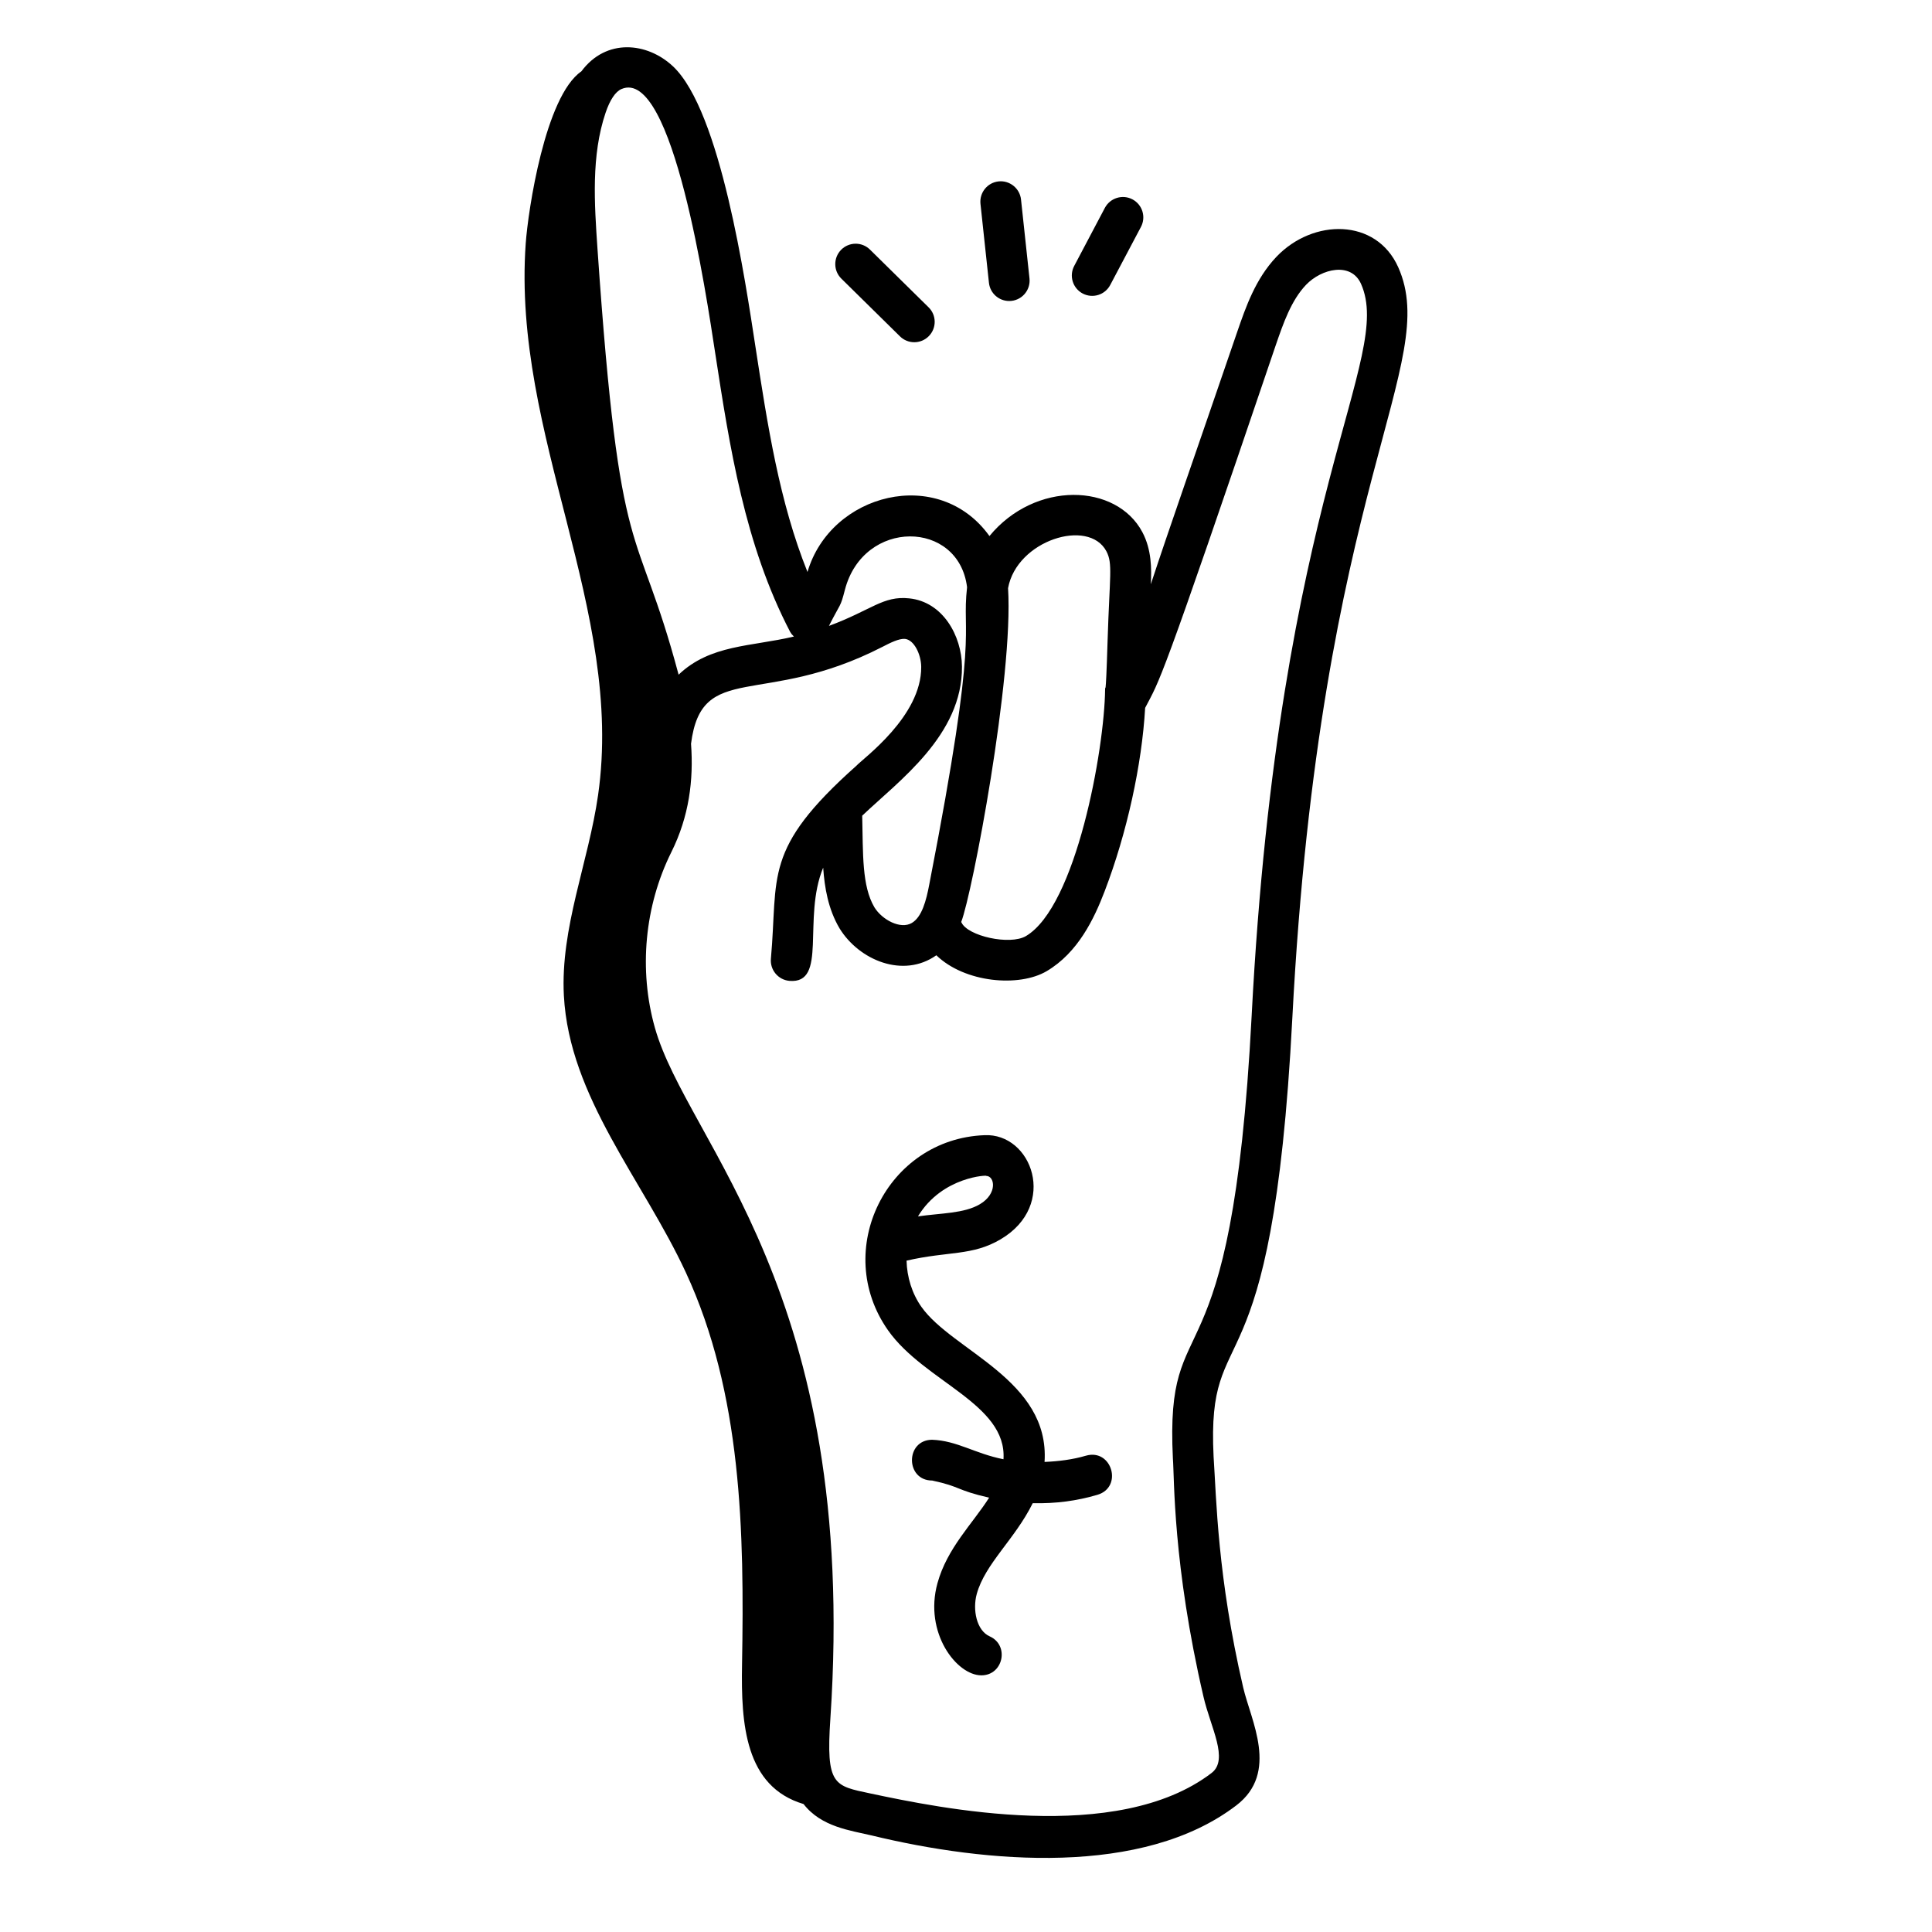 <svg width="65" height="65" viewBox="0 0 65 65" fill="none" xmlns="http://www.w3.org/2000/svg">
<path d="M36.535 48.975C36.082 49.108 35.613 49.165 35.143 49.185C35.323 46.422 32.047 45.452 31 43.968C30.683 43.519 30.514 42.967 30.5 42.413C31.908 42.088 32.707 42.26 33.663 41.696C35.617 40.544 34.711 38.113 33.119 38.192C29.834 38.321 27.981 42.067 29.879 44.759C31.1 46.49 33.883 47.229 33.761 49.095C32.791 48.903 32.207 48.47 31.358 48.439C30.454 48.446 30.458 49.811 31.363 49.811C32.348 50.023 32.144 50.127 33.278 50.388C32.721 51.264 31.864 52.083 31.539 53.268C31.081 54.935 32.185 56.365 33.017 56.365C33.756 56.365 33.968 55.352 33.296 55.053C32.856 54.857 32.716 54.16 32.861 53.63C33.142 52.607 34.14 51.794 34.745 50.573C35.533 50.59 36.222 50.496 36.922 50.291C37.79 50.035 37.409 48.724 36.535 48.975ZM33.177 39.562C33.472 39.562 33.566 40.162 32.966 40.515C32.435 40.829 31.657 40.812 30.884 40.924C31.706 39.565 33.269 39.532 33.177 39.562Z" fill="black"/>
<path d="M24.965 56.007C24.929 57.998 25.064 60.109 27.035 60.695C27.631 61.468 28.618 61.584 29.327 61.752C33.198 62.692 38.453 63.14 41.594 60.741C43.042 59.635 42.083 57.883 41.826 56.775C40.957 53.032 40.926 50.428 40.83 49.007C40.588 44.119 42.799 47.4 43.479 34.253C44.414 16.256 48.495 12.248 47.042 8.991C46.303 7.335 44.175 7.345 42.942 8.642C42.24 9.382 41.914 10.327 41.626 11.162C40.112 15.583 39.351 17.735 38.718 19.657C38.746 19.136 38.744 18.488 38.434 17.904C37.557 16.251 34.822 16.171 33.289 18.035C31.584 15.655 27.943 16.595 27.167 19.244C26.22 16.883 25.826 14.326 25.413 11.644C25.078 9.469 24.245 3.738 22.642 2.232C21.775 1.418 20.391 1.279 19.56 2.4C18.339 3.239 17.766 7.084 17.687 8.194C17.227 14.662 21.016 20.509 20.122 26.749C19.798 29.015 18.85 31.212 18.971 33.498C19.153 36.916 21.636 39.706 23.075 42.812C24.96 46.88 25.044 51.525 24.965 56.007ZM42.923 11.609C43.177 10.872 43.44 10.11 43.937 9.586C44.461 9.035 45.456 8.803 45.79 9.55C46.906 12.052 43.021 16.543 42.11 34.182C41.433 47.222 39.19 43.606 39.461 49.075C39.513 49.718 39.452 52.618 40.49 57.085C40.728 58.118 41.354 59.198 40.761 59.651C37.582 62.08 31.572 60.823 29.292 60.341C28.06 60.079 27.784 60.079 27.937 57.82C28.905 43.398 23.133 38.479 22.033 34.577C21.484 32.633 21.686 30.478 22.587 28.668C23.183 27.47 23.339 26.249 23.249 25.023C23.607 22.212 25.667 23.825 29.68 21.767C29.958 21.623 30.246 21.479 30.447 21.495C30.754 21.526 30.989 22.017 30.993 22.435C31.009 24.102 29.032 25.52 28.811 25.764C25.645 28.583 26.189 29.461 25.936 32.255C25.903 32.633 26.181 32.966 26.558 33C27.858 33.11 26.985 30.912 27.695 29.191C27.742 29.864 27.862 30.586 28.245 31.233C28.905 32.309 30.392 32.925 31.502 32.139C32.458 33.066 34.287 33.222 35.215 32.673C36.27 32.049 36.811 30.91 37.164 29.987C37.917 28.023 38.419 25.72 38.527 23.816C39.033 22.842 38.966 23.271 42.923 11.609ZM37.223 18.546C37.443 18.964 37.332 19.358 37.264 21.544C37.196 23.76 37.183 22.953 37.18 23.195C37.158 25.22 36.205 30.495 34.517 31.493C33.974 31.812 32.555 31.492 32.349 31.037C32.347 31.031 32.341 31.027 32.338 31.021C32.708 30.085 34.101 22.77 33.915 19.788C34.209 18.178 36.625 17.421 37.223 18.546ZM28.426 19.843C29.052 17.44 32.257 17.485 32.536 19.757C32.342 21.478 32.971 20.986 31.266 29.747C31.161 30.307 31.016 30.852 30.677 31.052C30.297 31.278 29.676 30.944 29.419 30.526C28.995 29.807 29.038 28.738 29.008 27.443C30.241 26.268 32.387 24.734 32.364 22.421C32.354 21.397 31.727 20.246 30.587 20.131C29.706 20.039 29.326 20.525 27.889 21.058C28.292 20.26 28.267 20.46 28.426 19.843ZM20.374 3.794C20.521 3.36 20.705 3.085 20.907 2.996C22.64 2.245 23.771 9.987 24.058 11.853C24.548 15.036 25.054 18.327 26.586 21.263C26.653 21.354 26.59 21.293 26.71 21.416C25.266 21.758 23.895 21.683 22.831 22.699C21.404 17.352 20.862 19.397 20.103 8.39C19.997 6.84 19.887 5.236 20.374 3.794Z" fill="black"/>
<path d="M30.279 11.317C30.548 11.582 30.982 11.58 31.249 11.309C31.515 11.039 31.512 10.605 31.242 10.34L29.269 8.397C28.998 8.13 28.565 8.135 28.299 8.404C28.033 8.675 28.037 9.109 28.306 9.374L30.279 11.317ZM32.987 6.859L33.272 9.515C33.31 9.867 33.607 10.127 33.953 10.127C34.365 10.127 34.679 9.771 34.636 9.368L34.351 6.712C34.311 6.335 33.966 6.062 33.596 6.103C33.219 6.143 32.947 6.482 32.987 6.859ZM37.173 6.992L36.14 8.948C35.963 9.283 36.091 9.698 36.426 9.875C36.766 10.053 37.177 9.92 37.352 9.589L38.386 7.634C38.563 7.299 38.435 6.884 38.1 6.707C37.765 6.531 37.351 6.659 37.173 6.992Z" fill="black"/>
</svg>
